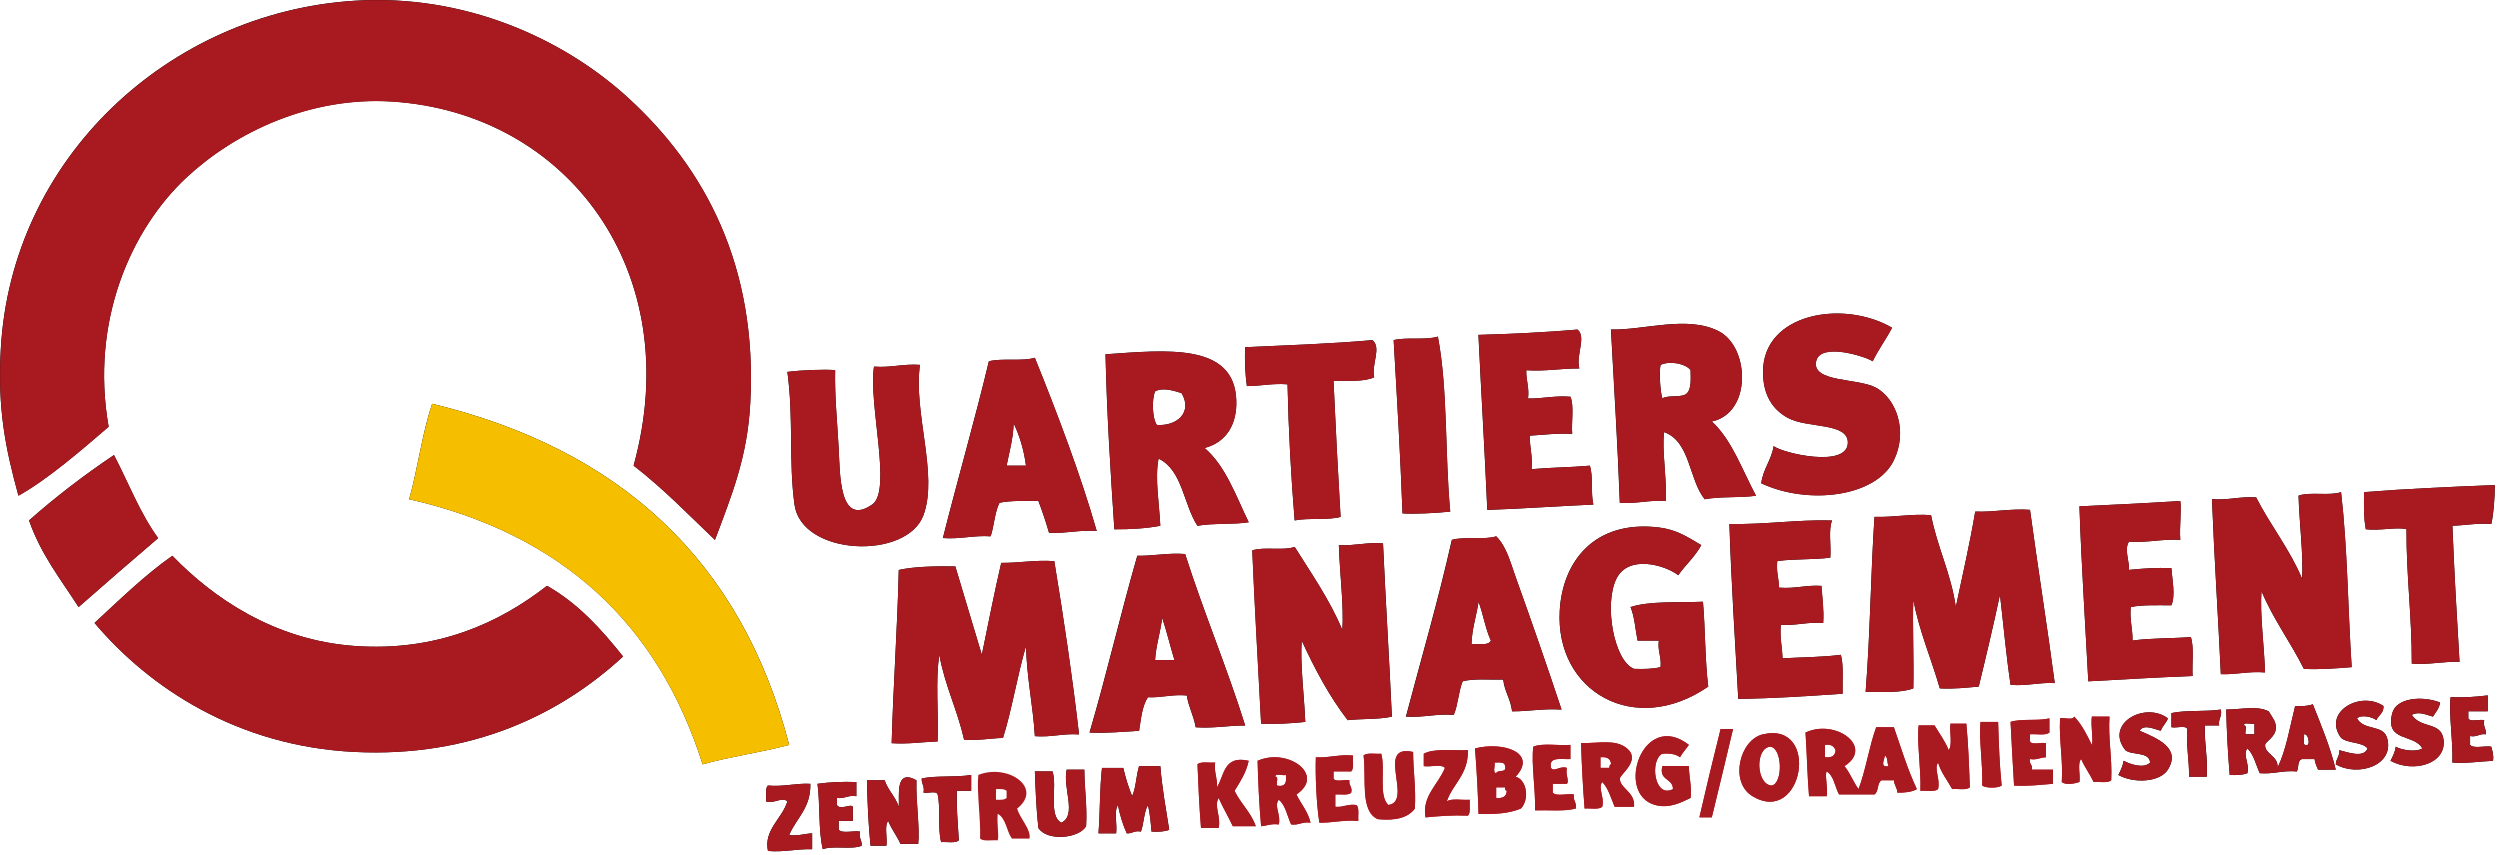 <?xml version="1.0" encoding="UTF-8" standalone="no"?><!DOCTYPE svg PUBLIC "-//W3C//DTD SVG 1.1//EN" "http://www.w3.org/Graphics/SVG/1.1/DTD/svg11.dtd"><svg width="100%" height="100%" viewBox="0 0 313 107" version="1.1" xmlns="http://www.w3.org/2000/svg" xmlns:xlink="http://www.w3.org/1999/xlink" xml:space="preserve" xmlns:serif="http://www.serif.com/" style="fill-rule:evenodd;clip-rule:evenodd;stroke-linejoin:round;stroke-miterlimit:1.414;"><path d="M89.506,67.592c-3.32,-3.17 -6.51,-6.47 -10.18,-9.3c6.68,-24.23 -8.27,-44.22 -30.32,-45.59c-10.13,-0.63 -19.53,3.79 -25.67,9.52c-6.94,6.47 -12.06,18.01 -9.74,31.2c-3.49,3 -7.6,6.56 -11.29,8.63c-1.63,-5.96 -2.63,-10.83 -2.21,-18.37c1.32,-23.88 21.05,-42.11 44.26,-43.59c13.78,-0.88 26.13,4.69 34.3,12.17c9.46,8.66 16.23,20.88 15.27,38.28c-0.36,6.69 -2.29,11.41 -4.42,17.05" style="fill-rule:nonzero;"/><path d="M236.886,41.032c-0.77,1.45 -1.71,2.71 -2.43,4.2c-0.74,-0.55 -6.57,-2.46 -7.08,0c-0.56,2.68 5.25,2.07 7.52,3.32c2.46,1.35 4.01,5.35 2.21,9.07c-2.23,4.62 -10.76,5.63 -16.6,2.88c0.24,-1.83 1.27,-2.87 1.55,-4.65c1.18,0.91 9.29,2.78 9.29,-0.44c0,-2.56 -5.09,-1.76 -7.52,-3.1c-1.88,-1.03 -3.1,-2.84 -3.1,-5.75c0.01,-7.38 10.08,-9.07 16.16,-5.53" style="fill-rule:nonzero;"/><path d="M207.906,45.682c-0.18,0.78 -0.08,3.17 0.22,4.2c0.77,-0.49 2.5,-0.01 3.1,-0.66c0.54,-0.57 0.46,-1.75 0.44,-2.88c-0.58,-0.79 -2.54,-1.22 -3.76,-0.66m6.41,7.08c2.56,2.38 3.8,6.08 5.53,9.3c-2,0.28 -4.5,0.07 -6.42,0.44c-2.01,-2.49 -1.77,-7.22 -5.09,-8.41c-0.28,2.35 0.35,5.69 0.22,8.63c-2.14,-0.15 -3.61,0.37 -5.76,0.22c-0.27,-7.33 -0.72,-14.47 -1.11,-21.69c4.11,0.11 9.56,-1.81 13.5,0.22c3.9,2.01 4.15,10.25 -0.87,11.29" style="fill-rule:nonzero;"/><path d="M197.506,41.262c1.13,0.97 -0.22,3.13 0.22,4.87c-2.31,-0.02 -4.19,0.38 -6.64,0.22c-0.04,1.29 0.39,2.12 0.22,3.54c1.88,0.03 3.3,-0.38 5.31,-0.22c0.48,1.14 0.1,3.14 0.22,4.65c-1.96,-0.11 -3.56,0.13 -5.31,0.22c-0.03,1.5 0.38,2.57 0.22,4.2c2.36,-0.22 4.95,-0.22 7.3,-0.44c0.44,1.33 0.09,3.45 0.44,4.87c-4.46,0.19 -8.78,0.52 -13.28,0.67c-0.32,-7.35 -0.76,-14.59 -1.11,-21.91c4.24,-0.13 8.4,-0.32 12.41,-0.67" style="fill-rule:nonzero;"/><path d="M180.016,42.142c1.26,6.55 0.87,14.77 1.55,21.91c-1.75,0.19 -4.65,0.33 -5.97,0.22c-0.27,-7.33 -0.69,-14.5 -1.11,-21.69c1.59,-0.4 4.02,0.04 5.53,-0.44" style="fill-rule:nonzero;"/><path d="M171.826,42.582c1.17,0.94 -0.15,3.04 0.22,4.65c-1.26,0.58 -3.26,0.43 -5.09,0.44c0.25,5.72 0.55,11.4 0.88,17.04c-1.62,0.45 -4.04,0.09 -5.75,0.44c-0.45,-5.52 -0.76,-11.19 -0.89,-17.04c-1.92,-0.15 -3.32,0.22 -5.09,0.22c-0.21,-1.49 -0.28,-3.12 -0.22,-4.87c5.37,-0.23 10.79,-0.42 15.94,-0.88" style="fill-rule:nonzero;"/><path d="M144.616,49.002c-0.44,1.03 -0.34,3.43 0.22,4.2c2.52,0.19 4.52,-1.59 3.1,-3.98c-0.84,-0.27 -2.36,-0.78 -3.32,-0.22m6.19,7.08c2.66,2.28 3.91,5.98 5.53,9.3c-1.98,0.31 -4.48,0.09 -6.42,0.44c-1.75,-2.68 -1.87,-6.98 -4.87,-8.41c-0.49,2.48 0.11,5.79 0.22,8.41c-1.73,0.33 -3.68,0.45 -5.75,0.44c-0.48,-7.19 -0.94,-14.4 -1.11,-21.91c7.65,-0.53 16.13,-1.46 16.37,5.76c0.12,2.95 -1.2,5.26 -3.97,5.97" style="fill-rule:nonzero;"/><path d="M126.026,58.302l2.43,0c-0.27,-2.02 -0.81,-3.76 -1.55,-5.31c-0.06,1.99 -0.55,3.58 -0.88,5.31m11.28,8.18c-2.24,-0.17 -3.8,0.33 -5.97,0.22c-0.4,-1.38 -0.84,-2.7 -1.33,-3.98c-1.7,-0.01 -3.46,-0.07 -4.87,0.22c-0.6,1.17 -0.67,2.87 -1.11,4.2c-2.21,-0.14 -3.75,0.38 -5.98,0.22c1.87,-7.43 3.96,-14.63 5.76,-22.13c1.65,-0.42 4.17,0.04 5.75,-0.44c2.79,6.89 5.77,14.74 7.75,21.69" style="fill-rule:nonzero;"/><path d="M115.176,45.682c-0.85,5.94 2.31,13.72 0.44,18.81c-2.07,5.65 -15.27,5.13 -16.15,-1.33c-0.74,-5.42 -0.09,-10.78 -0.89,-16.6c1.73,-0.22 4.63,-0.34 5.98,-0.22c-0.06,3.33 0.24,6.1 0.44,9.74c0.18,3.14 0.02,9.99 4.21,7.08c2.51,-1.74 -0.51,-12.61 0.22,-17.26c2.14,0.16 3.61,-0.37 5.75,-0.22" style="fill-rule:nonzero;"/><path d="M98.806,93.262c-3.49,0.93 -7.4,1.46 -10.84,2.43c-5.6,-17.71 -17.75,-28.87 -36.74,-33.19c1.09,-3.86 1.62,-8.26 2.88,-11.95c23.45,5.68 38.7,19.57 44.7,42.71" style="fill-rule:nonzero;"/><path d="M14.266,56.972c1.82,3.49 3.29,7.34 5.53,10.4c-3.35,2.85 -6.66,5.73 -9.96,8.63c-2.22,-3.46 -4.74,-6.62 -6.2,-10.85c3.33,-2.94 6.88,-5.66 10.63,-8.18" style="fill-rule:nonzero;"/><path d="M312.356,60.732c-0.02,1.75 -0.13,3.41 -0.44,4.87c-1.83,-0.13 -3.22,0.17 -4.87,0.22c0.22,5.75 0.55,11.4 0.89,17.04c-2.14,-0.07 -3.74,0.39 -5.98,0.22c0.02,-5.85 -0.69,-10.97 -0.66,-16.82c-1.19,-0.32 -3.3,0.21 -5.09,0c-0.27,-1.35 -0.24,-3.01 -0.22,-4.65c5.32,-0.42 10.83,-0.66 16.37,-0.88" style="fill-rule:nonzero;"/><path d="M293.096,61.612c0.81,6.94 0.85,14.64 1.33,21.91c-1.91,0.16 -3.82,0.31 -5.98,0.22c-1.67,-3.35 -3.83,-6.2 -5.31,-9.74c-0.22,2.88 0.35,6.88 0.44,10.18c-2.09,-0.17 -3.55,0.29 -5.53,0.22c-0.34,-7.33 -0.82,-14.52 -1.11,-21.91c2.08,0.16 3.47,-0.36 5.53,-0.22c1.79,3.52 4.18,6.44 5.75,10.18c0.19,-2.92 -0.35,-7.02 -0.44,-10.4c1.42,-0.5 3.9,0.06 5.32,-0.44" style="fill-rule:nonzero;"/><path d="M272.966,62.722c0.18,0.98 -0.12,3.23 0,4.87c-2.35,-0.14 -4.04,0.38 -6.42,0.22c-0.63,0.94 0.06,2.44 0,3.54c1.68,-0.17 3.39,-0.3 5.31,-0.22c0.08,1.37 0.54,3.38 0,4.65c-1.77,0 -3.62,-0.08 -5.09,0.22c-0.16,1.64 0.25,2.7 0.22,4.2c2.25,-0.33 4.91,-0.25 7.3,-0.44c0.43,1.26 0.13,3.26 0.22,4.87c-4.4,0.17 -8.72,0.43 -13.05,0.67c-0.38,-7.29 -0.86,-14.49 -1.11,-21.91c4.23,-0.2 8.47,-0.39 12.62,-0.67" style="fill-rule:nonzero;"/><path d="M254.156,63.832c0.99,7.27 2.13,14.4 3.1,21.69c-2.03,-0.11 -3.44,0.39 -5.53,0.22c-0.55,-3.66 -0.89,-7.52 -1.33,-11.29c-0.83,3.89 -1.73,7.71 -2.66,11.51c-1.57,0.13 -3.07,0.32 -4.87,0.22c-1.07,-3.72 -2.54,-7.05 -3.32,-11.06c-0.11,2.91 0.08,7.45 0,11.06c-1.54,0.6 -3.86,0.42 -5.97,0.44c0.57,-7.1 0.63,-14.71 1.11,-21.91c2.51,0.07 4.48,-0.39 7.08,-0.22c0.79,4.08 2.49,7.25 3.1,11.51c0.83,-3.96 1.74,-7.84 2.43,-11.95c2.44,0.08 4.32,-0.39 6.86,-0.22" style="fill-rule:nonzero;"/><path d="M229.366,65.162c-0.48,1.14 -0.1,3.15 -0.22,4.65c-2.07,0.29 -4.59,0.13 -6.64,0.44c-0.15,1.33 0.2,2.16 0.22,3.32c2.01,0.17 3.34,-0.35 5.31,-0.22c0.1,1.52 0.33,2.91 0.22,4.65c-2.01,-0.17 -3.34,0.35 -5.31,0.22c-0.13,1.61 0.17,2.78 0.22,4.2c2.44,-0.14 5.03,-0.14 7.3,-0.44c0.37,1.33 0.18,3.21 0.22,4.87c-4.27,0.3 -8.57,0.57 -13.06,0.66c-0.4,-7.27 -0.87,-14.47 -1.11,-21.91c4.53,0.09 8.32,-0.55 12.85,-0.44" style="fill-rule:nonzero;"/><path d="M212.996,68.252c-0.77,1.44 -1.97,2.46 -2.88,3.76c-1.71,-1.3 -6.24,-2.59 -7.74,0.44c-1.59,3.2 -0.3,10.34 2.21,11.29c1.21,0.03 2.38,0.02 3.32,-0.22c0.13,-1.31 -0.39,-1.97 -0.22,-3.32l-2.66,0c-0.29,-1.41 -0.37,-3.02 -0.89,-4.2c2.46,-0.79 5.96,-0.53 9.07,-0.67c0.3,3.46 0.25,7.28 0.66,10.62c-9.21,6.36 -19.18,0.64 -18.59,-9.52c0.35,-6.04 4.26,-11.36 12.39,-10.4c2.19,0.27 3.55,1.15 5.33,2.22" style="fill-rule:nonzero;"/><path d="M184.226,80.652c0.9,-0.06 2.13,0.22 2.44,-0.44c-0.68,-1.46 -0.96,-3.31 -1.55,-4.87c-0.27,1.79 -0.82,3.31 -0.89,5.31m3.1,-13.5c1.31,1.31 1.8,3.33 2.43,5.09c1.89,5.25 3.9,11.03 5.75,16.6c-2.3,-0.16 -4.05,0.23 -6.2,0.22c-0.17,-1.53 -0.94,-2.46 -1.11,-3.98c-1.72,0.05 -3.7,-0.15 -5.09,0.22c-0.51,1.26 -0.57,2.97 -1.11,4.2c-2.23,-0.16 -3.77,0.36 -5.98,0.22c1.94,-7.35 4.05,-14.54 5.75,-22.13c1.57,-0.44 4.04,0.04 5.56,-0.44" style="fill-rule:nonzero;"/><path d="M173.156,68.032c0.33,7.27 0.78,14.41 1.11,21.69c-1.62,0.37 -3.74,0.24 -5.53,0.44c-2.29,-2.95 -4.1,-6.37 -5.76,-9.96c-0.21,2.87 0.31,6.92 0.45,10.18c-1.73,0.19 -3.55,0.29 -5.53,0.22c-0.37,-7.23 -0.8,-14.39 -1.11,-21.69c1.43,-0.49 3.9,0.07 5.31,-0.44c2.1,3.36 4.35,6.56 5.97,10.4c0.2,-3 -0.34,-7.18 -0.44,-10.62c2.03,0.11 3.44,-0.39 5.53,-0.22" style="fill-rule:nonzero;"/><path d="M144.616,82.642l2.43,0c-0.54,-1.75 -0.97,-3.61 -1.55,-5.31c-0.2,1.86 -0.76,3.36 -0.88,5.31m3.76,-13.28c2.34,7.33 5.21,14.11 7.52,21.47c-2.15,-0.01 -3.9,0.38 -6.2,0.22c-0.24,-1.46 -0.89,-2.5 -1.11,-3.98c-1.87,-0.17 -3.1,0.3 -4.87,0.22c-0.72,1.05 -0.86,2.68 -1.11,4.2c-2.03,0.11 -3.95,0.33 -6.2,0.22c2.13,-7.24 3.88,-14.85 5.98,-22.13c2.1,0.03 3.76,-0.38 5.99,-0.22" style="fill-rule:nonzero;"/><path d="M68.486,73.342c3.9,2.22 6.8,5.44 9.52,8.85c-7.81,7.22 -18.93,12.68 -33.64,11.95c-14.64,-0.73 -25.64,-8 -32.53,-16.15c3.15,-2.9 6.19,-5.91 9.74,-8.41c5.09,5.27 12.77,10.56 22.79,11.29c10.31,0.75 18.16,-2.88 24.12,-7.53" style="fill-rule:nonzero;"/><path d="M131.996,70.252c1.17,7.09 2.24,14.28 3.1,21.69c-2.06,-0.14 -3.45,0.38 -5.53,0.22c-0.24,-3.89 -1.01,-7.25 -1.11,-11.29c-1.09,3.71 -1.74,7.86 -2.88,11.51c-1.65,0.05 -3.04,0.35 -4.87,0.22c-0.84,-3.74 -2.4,-6.75 -3.1,-10.62c-0.52,3.17 -0.08,7.3 -0.22,10.84c-1.92,0.07 -3.64,0.35 -5.75,0.22c0.2,-7.32 0.72,-14.33 0.89,-21.69c2.06,-0.44 4.54,-0.47 7.08,-0.44c1.11,3.68 2.2,7.39 3.32,11.07c0.8,-3.84 1.55,-7.74 2.43,-11.51c2.31,0.02 4.2,-0.38 6.64,-0.22" style="fill-rule:nonzero;"/><path d="M311.466,87.062l0,1.99l-2.43,0l0,0.89c0.23,0.5 1.39,0.08 1.99,0.22c-0.17,0.84 0.27,1.06 0.22,1.77c-0.86,-0.12 -1.08,0.39 -1.99,0.22l0,1.11c0.45,0.51 1.84,0.08 2.65,0.22c0.13,0.53 0.32,1.01 0.22,1.77c-1.7,0.07 -3.19,0.35 -5.09,0.22c0.1,-2.77 -0.47,-6 -0.22,-8.19c1.69,0.07 3.21,-0.03 4.65,-0.22" style="fill-rule:nonzero;"/><path d="M305.496,87.952c-0.1,0.78 -0.56,1.21 -0.89,1.77c-0.84,-0.22 -1.74,-0.71 -2.65,-0.22c1.15,1.78 3.69,0.8 3.98,3.1c0.39,3.01 -3.73,4.22 -6.64,2.65c0.28,-0.53 0.55,-1.07 0.66,-1.77c0.63,0.4 2.5,0.74 3.32,0.22c-0.97,-1.87 -4.74,-0.75 -3.76,-4.43c0.51,-1.89 3.7,-2.2 5.98,-1.32" style="fill-rule:nonzero;"/><path d="M292.436,95.692c0.03,-0.7 0.5,-0.97 0.44,-1.77c0.94,0.22 3.08,1.06 3.54,-0.22c-0.7,-0.85 -2.51,-0.6 -3.32,-1.33c-2.36,-3.22 2.42,-5.94 5.31,-3.98c0.06,0.94 -0.64,1.12 -0.88,1.77c-0.4,-0.35 -1.87,-0.77 -2.43,-0.22c0.87,1.57 3.27,0.76 3.76,2.43c1.01,3.46 -3.65,4.94 -6.42,3.32" style="fill-rule:nonzero;"/><path d="M288.896,93.262c0.31,-0.04 0.14,-1.45 -0.45,-1.33c0.14,0.46 -0.35,1.54 0.45,1.33m-7.75,-1.33l1.11,0l0,-1.33c-0.39,0.13 -1.3,-0.27 -1.33,0.22c0.48,-0.03 0.1,0.79 0.22,1.11m11.29,4.43l-2.21,0c-0.18,-0.41 -0.37,-0.81 -0.44,-1.33l-1.55,0c-0.62,0.12 -0.41,1.06 -0.66,1.55c-1.79,-0.16 -2.89,0.36 -4.65,0.22c-0.49,-1.06 -0.74,-2.35 -1.55,-3.1c-0.64,0.8 0.31,1.9 0,3.1c-0.58,0.23 -1.36,0.26 -2.21,0.22c-0.23,-2.64 -0.37,-5.38 -0.44,-8.19c1.97,0 3.76,-0.52 5.31,0.22c0.66,1.11 0.94,1.28 0.89,2.21c-0.06,1.01 -1.31,1.61 -1.33,1.99c-0.06,1.2 1.71,1.38 1.55,2.88c1.09,-2.23 1.55,-5.09 2.21,-7.74c0.85,0.04 1.63,0.01 2.21,-0.22c1.04,2.65 2.14,5.23 2.87,8.19" style="fill-rule:nonzero;"/><path d="M278.056,88.832c0.17,0.91 -0.34,1.13 -0.22,1.99l-1.77,0c-0.11,2.33 0.39,4.03 0.22,6.42l-2.21,0c0.03,-2.09 -0.38,-3.75 -0.22,-5.98c-0.23,-0.5 -1.39,-0.08 -1.99,-0.22l0,-1.77c1.81,-0.39 4.27,-0.14 6.19,-0.44" style="fill-rule:nonzero;"/><path d="M271.416,89.942c-0.21,0.61 -0.68,0.95 -0.89,1.55c-0.78,-0.18 -2.1,-0.89 -2.65,0c2.23,0.97 5.23,2.16 3.54,4.87c-0.98,1.57 -4.24,1.77 -6.2,0.66c0.28,-0.54 0.55,-1.07 0.66,-1.77c0.83,0.44 2.53,1.03 3.32,0.22c-0.13,-1.42 -2.24,-0.86 -3.1,-1.55c-2.64,-3.33 2.46,-6.14 5.32,-3.98" style="fill-rule:nonzero;"/><path d="M256.586,89.942l0,1.77c-0.48,0.41 -1.62,0.15 -2.43,0.22l0,0.89c0.23,0.5 1.39,0.09 1.99,0.22l0,1.77c-0.73,0.01 -1.1,0.38 -1.99,0.22c-0.16,0.68 0.38,0.65 0.22,1.33l2.66,0l0,1.77c-1.57,0.12 -3.07,0.32 -4.87,0.22c-0.17,-2.63 -0.3,-5.31 -0.44,-7.97c1.32,-0.44 3.44,-0.09 4.86,-0.44" style="fill:#a91920;fill-rule:nonzero;"/><path d="M247.956,90.382l2.21,0c0.08,2.72 0.18,5.43 0.44,7.97c-0.45,0.34 -1.98,0.34 -2.43,0c0.09,-2.69 -0.44,-5.88 -0.22,-7.97" style="fill:#a91920;fill-rule:nonzero;"/><path d="M244.196,90.602l1.99,0c0.24,2.56 0.35,5.26 0.44,7.97c-0.42,0.39 -1.46,0.16 -2.21,0.22c-0.6,-1.1 -1.38,-2.02 -1.77,-3.32c-0.55,0.78 0.31,2.05 0,3.32c-0.42,0.39 -1.46,0.16 -2.21,0.22c0.1,-2.77 -0.47,-6 -0.22,-8.19l1.99,0c0.6,1.02 1.31,1.93 1.77,3.1c0.51,-0.67 0.07,-2.28 0.22,-3.32" style="fill:#a91920;fill-rule:nonzero;"/><path d="M236.446,95.912c-0.2,-0.39 -0.08,-1.1 -0.44,-1.33c-0.07,0.45 -0.68,1.59 0.44,1.33m-7.96,-1.1c0.83,0.09 1.3,-0.18 1.33,-0.89c-0.19,-0.48 -0.55,-0.78 -1.33,-0.66l0,1.55Zm8.63,-3.76c0.91,2.63 1.73,5.35 2.88,7.75c-0.61,0.35 -1.46,0.45 -2.43,0.44c-0.04,-0.63 -0.41,-0.92 -0.44,-1.55l-1.55,0c-0.58,0.31 -0.34,1.44 -0.89,1.77l-4.43,0c-0.53,-0.95 -0.63,-2.32 -1.55,-2.88c-0.27,0.42 0.18,2.03 0,3.1l-2.21,0c-0.22,-2.58 -0.27,-5.34 -0.44,-7.96c3.76,-1.78 8.64,1.82 4.87,4.2c0.71,0.84 1.11,1.99 1.77,2.88c0.92,-2.41 1.32,-5.32 2.21,-7.75l2.21,0Z" style="fill:#a91920;fill-rule:nonzero;"/><path d="M216.976,91.272c-0.88,3.7 -1.75,7.39 -2.66,11.06l-1.55,0c0.85,-3.72 1.73,-7.41 2.65,-11.06l1.56,0Z" style="fill:#a91920;fill-rule:nonzero;"/><path d="M221.846,98.352c1.41,-0.36 1.3,-4.74 -0.22,-4.87c-1.95,0.21 -1.74,4.81 0.22,4.87m-1.11,-6.42c7.24,-1.65 5,11.55 -1.33,7.75c-2.91,-1.76 -1.61,-7.08 1.33,-7.75" style="fill:#a91920;fill-rule:nonzero;"/><path d="M211.446,93.262c-0.36,0.53 -0.79,0.97 -1.11,1.55c-0.5,-0.38 -1.24,-0.53 -2.21,-0.44c-1.61,0.79 -1.02,5.65 1.33,4.43c0,-1.41 -1.79,-1.01 -1.33,-2.88l3.32,0c0.02,1.38 0.37,2.44 0.22,3.98c-1.23,0.61 -2.71,1.35 -4.43,0.89c-5.11,-1.38 -1.55,-12 4.21,-7.53" style="fill:#a91920;fill-rule:nonzero;"/><path d="M200.376,96.142l1.11,0c0.05,-0.17 0,-0.44 0.22,-0.44c-0.03,-0.71 -0.5,-0.97 -1.33,-0.89l0,1.33Zm3.32,-2.44c1.78,1.48 -0.86,3.25 -0.89,3.76c-0.06,1.24 1.94,1.65 1.77,3.54l-2.43,0c-0.46,-1.09 -0.78,-2.32 -1.55,-3.1c-0.58,0.74 0.31,1.89 0,3.1c-0.42,0.39 -1.46,0.16 -2.21,0.22c-0.21,-2.67 -0.36,-5.4 -0.44,-8.19c2.39,0.03 4.31,-0.51 5.75,0.67" style="fill:#a91920;fill-rule:nonzero;"/><path d="M196.616,93.262l0,1.77c-1.1,0.08 -2.75,-0.39 -2.43,1.11c0.38,0.58 1.15,-0.31 1.99,0c-0.19,0.88 0.33,1.63 0,1.99l-1.77,0l0,1.11c0.45,0.51 1.84,0.08 2.66,0.22c-0.16,0.82 0.38,0.95 0.22,1.77c-1.4,0.38 -3.37,0.17 -5.09,0.22c0.07,-2.66 -0.5,-5.84 -0.22,-7.96c1.13,-0.49 3.14,-0.11 4.64,-0.23" style="fill:#a91920;fill-rule:nonzero;"/><path d="M187.326,99.902c0.83,0.09 1.3,-0.18 1.33,-0.89c-0.17,-0.05 -0.26,-0.19 -0.22,-0.44l-1.11,0l0,1.33Zm0,-3.1c0.17,-0.49 1.37,0.04 1.11,-0.89c-0.02,-0.56 -0.74,-0.44 -1.33,-0.44c0.12,0.39 -0.27,1.3 0.22,1.33m2.43,0.44c1.45,0.42 1.73,2.87 0.67,3.98c-1.39,0.6 -3.24,0.75 -5.31,0.67c-0.08,-2.79 -0.23,-5.52 -0.44,-8.19c3.53,-0.9 7.87,0.54 5.08,3.54" style="fill:#a91920;fill-rule:nonzero;"/><path d="M184.006,100.122c-0.05,0.69 0.15,1.62 -0.22,1.99c-1.92,-0.08 -3.63,0.06 -5.31,0.22c-0.49,-2.65 1.63,-4.15 2.43,-6.2c-0.45,-0.51 -1.84,-0.08 -2.65,-0.22l0,-1.55c1.29,-0.7 3.61,-0.37 5.53,-0.44c0.05,3.08 -1.88,4.17 -2.65,6.42c0.59,-0.43 1.92,-0.13 2.87,-0.22" style="fill:#a91920;fill-rule:nonzero;"/><path d="M176.916,94.152c0.01,2.42 0.37,4.5 0.22,7.08c-0.84,1.16 -2.44,1.55 -4.65,1.33c-2.24,-1.01 -1.41,-5.09 -1.77,-7.97c0.42,-0.39 1.46,-0.16 2.21,-0.22c0.54,1.9 -0.38,5.25 0.89,6.42c3.19,-0.44 -1.71,-7.72 3.1,-6.64" style="fill:#a91920;fill-rule:nonzero;"/><path d="M169.396,94.592c-0.05,0.69 0.15,1.62 -0.22,1.99l-2.21,0l0,0.89c0.23,0.5 1.39,0.09 1.99,0.22c-0.11,0.7 0.4,0.78 0.22,1.55c-0.37,0.37 -1.3,0.18 -1.99,0.22l0,1.55c1.05,0.09 1.52,-0.39 2.65,-0.22c0.37,0.37 0.17,1.3 0.22,1.99c-1.86,-0.16 -3.15,0.24 -4.87,0.22c-0.38,-2.36 -0.52,-6.1 -0.44,-8.19c1.72,0.1 2.86,-0.39 4.65,-0.22" style="fill:#a91920;fill-rule:nonzero;"/><path d="M159.886,98.352c1.03,0.22 1.24,-0.39 1.11,-1.33c-0.39,0.13 -1.3,-0.27 -1.33,0.22c0.47,-0.03 0.09,0.79 0.22,1.11m2.43,1.11c0.57,1.2 1.43,2.11 1.77,3.54c-1.06,-0.17 -1.43,0.35 -2.43,0.22c-0.49,-1.06 -0.69,-2.41 -1.55,-3.1c-0.64,0.8 0.31,1.9 0,3.1c-0.94,-0.13 -1.46,0.16 -2.21,0.22c-0.24,-2.64 -0.37,-5.38 -0.44,-8.19c3.78,-1.68 8.54,1.78 4.86,4.21" style="fill:#a91920;fill-rule:nonzero;"/><path d="M156.336,95.252c-0.33,1.52 -1.08,2.61 -1.77,3.76c0.76,1.6 2.05,2.67 2.66,4.43l-2.88,0c-0.56,-1.21 -1.23,-2.31 -1.77,-3.54c-0.62,1 0.32,2.33 0,3.76l-2.21,0c-0.22,-2.59 -0.33,-5.27 -0.44,-7.97c0.42,-0.39 1.46,-0.16 2.21,-0.22c-0.17,1.28 0.32,1.89 0.22,3.1c0.96,-1.48 0.82,-4.05 3.98,-3.32" style="fill:#a91920;fill-rule:nonzero;"/><path d="M142.616,95.922l2.66,0c0.22,2.8 0.7,5.35 1.11,7.97c-0.58,0.23 -1.36,0.27 -2.21,0.22c-0.1,-1.15 -0.2,-2.3 -0.45,-3.32c-0.52,0.88 -0.5,2.3 -0.88,3.32c-0.84,-0.17 -1.06,0.27 -1.77,0.22c-0.49,-1.06 -0.84,-2.25 -1.11,-3.54c-0.51,0.74 -0.08,2.43 -0.22,3.54l-2.21,0c0.21,-2.67 0.15,-5.61 0.44,-8.19l2.66,0c0.29,1.26 0.66,2.44 1.11,3.54c0.49,-1.05 0.5,-2.59 0.87,-3.76" style="fill-rule:nonzero;"/><path d="M133.546,96.362l2.21,0c0.01,2.42 0.37,4.5 0.22,7.08c-0.92,1.56 -4.9,1.91 -5.97,0.22c-0.26,-2.25 -0.35,-4.67 -0.44,-7.08l2.21,0c0.62,1.89 -0.56,5.58 1.11,6.42c1.98,-0.94 0.14,-4.37 0.66,-6.64" style="fill-rule:nonzero;"/><path d="M124.696,100.122c0.55,0.03 1.07,0.03 1.33,-0.22l0,-0.88c-0.26,-0.26 -0.78,-0.25 -1.33,-0.22l0,1.32Zm2.65,1.11c0.37,1.29 1.77,2.61 1.55,3.76l-2.21,0c-0.68,-0.94 -0.72,-2.53 -1.77,-3.1c-0.13,1.17 0.19,2.79 0,3.32c-0.75,-0.06 -1.79,0.17 -2.21,-0.22c0.09,-2.69 -0.44,-5.88 -0.22,-7.97c3.67,-1.47 8.18,1.6 4.86,4.21" style="fill:#a91920;fill-rule:nonzero;"/><path d="M121.596,97.022l0,1.99l-1.77,0c-0.14,1.4 0.11,4.31 0.22,6.2c-0.42,0.39 -1.46,0.16 -2.21,0.22c-0.46,-1.68 -0.04,-4.24 -0.44,-5.98c-0.17,-0.5 -1.24,-0.09 -1.77,-0.22c0.17,-0.83 -0.27,-1.06 -0.22,-1.77c1.82,-0.39 4.31,-0.11 6.19,-0.44" style="fill-rule:nonzero;"/><path d="M114.736,97.692c-0.09,2.69 0.44,5.88 0.22,7.97l-2.21,0c-0.46,-1.02 -1.12,-1.83 -1.55,-2.88c-0.51,0.6 -0.08,2.13 -0.22,3.1l-1.99,0c-0.26,-2.61 -0.39,-5.37 -0.44,-8.19l2.21,0c0.43,1.27 1.35,2.05 1.77,3.32c0.11,-1.29 -0.53,-4.84 2.21,-3.32" style="fill-rule:nonzero;"/><path d="M107.216,97.912l0,1.77c-1.06,-0.17 -1.42,0.34 -2.43,0.22l0,0.89c0.41,0.69 1.76,-0.22 1.99,0.22l0,1.77l-1.77,0l0,1.11c0.45,0.51 1.84,0.08 2.66,0.22c-0.17,0.83 0.27,1.06 0.22,1.77c-1.23,0.54 -3.6,-0.06 -4.87,0.44c-0.57,-2.38 -0.32,-5.58 -0.66,-8.19c1.48,-0.21 3.11,-0.28 4.86,-0.22" style="fill-rule:nonzero;"/><path d="M101.456,98.132c0.06,3.08 -1.77,4.28 -2.66,6.42c1.17,0.13 1.9,-0.17 2.88,-0.22l0,1.99c-1.98,-0.06 -3.45,0.39 -5.53,0.22c-0.55,-2.65 1.78,-4.04 2.43,-6.2c-0.65,-0.64 -1.6,0.31 -2.66,0c0.05,-0.69 -0.15,-1.62 0.22,-1.99c2.03,0.17 3.39,-0.3 5.32,-0.22" style="fill-rule:nonzero;"/><path d="M93.936,50.552c0.96,-17.4 -5.81,-29.62 -15.27,-38.28c-8.17,-7.48 -20.52,-13.05 -34.3,-12.17c-23.21,1.49 -42.94,19.71 -44.26,43.6c-0.42,7.53 0.58,12.4 2.21,18.37c3.69,-2.07 7.79,-5.63 11.29,-8.63c-2.33,-13.19 2.8,-24.73 9.74,-31.2c6.14,-5.72 15.53,-10.14 25.67,-9.52c22.05,1.37 37,21.35 30.32,45.59c3.67,2.82 6.86,6.12 10.18,9.29c2.12,-5.65 4.05,-10.37 4.42,-17.05" style="fill:#a91920;fill-rule:nonzero;"/><path d="M220.736,46.572c0,2.92 1.22,4.72 3.1,5.75c2.44,1.34 7.53,0.54 7.52,3.1c0,3.22 -8.12,1.35 -9.29,0.44c-0.28,1.78 -1.31,2.82 -1.55,4.65c5.84,2.75 14.37,1.74 16.6,-2.88c1.8,-3.73 0.25,-7.72 -2.21,-9.07c-2.28,-1.25 -8.08,-0.64 -7.52,-3.32c0.51,-2.46 6.34,-0.55 7.08,0c0.72,-1.49 1.67,-2.76 2.43,-4.2c-6.09,-3.55 -16.16,-1.86 -16.16,5.53" style="fill:#a91920;fill-rule:nonzero;"/><path d="M211.216,49.222c-0.6,0.66 -2.33,0.18 -3.1,0.66c-0.3,-1.03 -0.4,-3.43 -0.22,-4.2c1.23,-0.56 3.18,-0.14 3.76,0.66c0.03,1.13 0.1,2.32 -0.44,2.88m3.99,-7.74c-3.94,-2.03 -9.39,-0.11 -13.5,-0.22c0.38,7.21 0.84,14.36 1.11,21.69c2.14,0.15 3.61,-0.38 5.75,-0.22c0.13,-2.94 -0.5,-6.28 -0.22,-8.63c3.32,1.18 3.08,5.92 5.09,8.41c1.92,-0.37 4.42,-0.16 6.42,-0.44c-1.73,-3.21 -2.97,-6.92 -5.53,-9.3c5.01,-1.05 4.76,-9.29 0.88,-11.29" style="fill:#a91920;fill-rule:nonzero;"/><path d="M185.106,41.922c0.35,7.32 0.79,14.56 1.11,21.91c4.5,-0.15 8.82,-0.48 13.28,-0.66c-0.35,-1.42 0,-3.54 -0.44,-4.87c-2.36,0.22 -4.95,0.22 -7.3,0.44c0.16,-1.64 -0.25,-2.7 -0.22,-4.2c1.75,-0.1 3.35,-0.34 5.31,-0.22c-0.12,-1.5 0.26,-3.51 -0.22,-4.65c-2.01,-0.16 -3.44,0.26 -5.31,0.22c0.17,-1.42 -0.26,-2.25 -0.22,-3.54c2.45,0.16 4.33,-0.24 6.64,-0.22c-0.44,-1.74 0.9,-3.9 -0.22,-4.87c-4.02,0.35 -8.18,0.54 -12.41,0.66" style="fill:#a91920;fill-rule:nonzero;"/><path d="M174.486,42.582c0.41,7.18 0.84,14.36 1.11,21.69c1.33,0.11 4.22,-0.03 5.98,-0.22c-0.68,-7.14 -0.28,-15.35 -1.55,-21.91c-1.52,0.48 -3.95,0.04 -5.54,0.44" style="fill:#a91920;fill-rule:nonzero;"/><path d="M155.896,43.472c-0.06,1.75 0.01,3.38 0.22,4.87c1.76,0 3.17,-0.37 5.09,-0.22c0.12,5.85 0.43,11.52 0.89,17.04c1.71,-0.35 4.13,0 5.75,-0.44c-0.33,-5.64 -0.63,-11.31 -0.89,-17.04c1.83,-0.01 3.83,0.14 5.09,-0.44c-0.37,-1.6 0.95,-3.7 -0.22,-4.65c-5.15,0.45 -10.57,0.63 -15.93,0.88" style="fill:#a91920;fill-rule:nonzero;"/><path d="M144.836,53.202c-0.56,-0.78 -0.66,-3.17 -0.22,-4.2c0.96,-0.56 2.48,-0.05 3.32,0.22c1.41,2.39 -0.58,4.17 -3.1,3.98m9.96,-3.09c-0.25,-7.21 -8.73,-6.28 -16.38,-5.75c0.17,7.5 0.63,14.72 1.11,21.91c2.07,0.01 4.02,-0.11 5.75,-0.44c-0.11,-2.62 -0.71,-5.92 -0.22,-8.41c3,1.43 3.12,5.74 4.87,8.41c1.93,-0.35 4.44,-0.13 6.42,-0.44c-1.63,-3.32 -2.87,-7.01 -5.53,-9.3c2.76,-0.72 4.08,-3.03 3.98,-5.98" style="fill:#a91920;fill-rule:nonzero;"/><path d="M128.456,58.302l-2.43,0c0.34,-1.73 0.82,-3.31 0.89,-5.31c0.73,1.54 1.27,3.29 1.54,5.31m8.85,8.18c-1.98,-6.95 -4.96,-14.81 -7.74,-21.69c-1.58,0.49 -4.11,0.02 -5.75,0.44c-1.79,7.5 -3.89,14.7 -5.76,22.13c2.23,0.16 3.77,-0.36 5.98,-0.22c0.44,-1.33 0.5,-3.04 1.11,-4.2c1.41,-0.29 3.17,-0.23 4.87,-0.22c0.49,1.28 0.93,2.61 1.33,3.98c2.16,0.12 3.73,-0.39 5.96,-0.22" style="fill:#a91920;fill-rule:nonzero;"/><path d="M109.426,45.902c-0.73,4.65 2.29,15.52 -0.22,17.26c-4.19,2.91 -4.03,-3.94 -4.2,-7.08c-0.21,-3.63 -0.5,-6.41 -0.44,-9.74c-1.34,-0.12 -4.25,0 -5.98,0.22c0.79,5.81 0.15,11.17 0.89,16.6c0.88,6.46 14.08,6.98 16.15,1.33c1.87,-5.09 -1.29,-12.87 -0.44,-18.81c-2.15,-0.15 -3.62,0.38 -5.76,0.22" style="fill:#a91920;fill-rule:nonzero;"/><path d="M54.106,50.552c-1.25,3.69 -1.79,8.09 -2.88,11.95c18.98,4.33 31.13,15.49 36.74,33.2c3.45,-0.98 7.35,-1.5 10.84,-2.43c-6,-23.15 -21.25,-37.04 -44.7,-42.72" style="fill:#f5bf00;fill-rule:nonzero;"/><path d="M3.646,65.162c1.46,4.22 3.98,7.39 6.2,10.84c3.3,-2.9 6.61,-5.78 9.96,-8.63c-2.25,-3.07 -3.71,-6.91 -5.53,-10.4c-3.76,2.52 -7.31,5.24 -10.63,8.19" style="fill:#a91920;fill-rule:nonzero;"/><path d="M295.976,61.612c-0.02,1.64 -0.05,3.3 0.22,4.65c1.79,0.21 3.9,-0.32 5.09,0c-0.02,5.85 0.69,10.97 0.67,16.82c2.24,0.17 3.84,-0.3 5.97,-0.22c-0.34,-5.64 -0.66,-11.29 -0.89,-17.04c1.65,-0.05 3.04,-0.36 4.87,-0.22c0.31,-1.46 0.42,-3.12 0.44,-4.87c-5.53,0.22 -11.04,0.46 -16.37,0.88" style="fill:#a91920;fill-rule:nonzero;"/><path d="M287.786,62.062c0.09,3.38 0.63,7.48 0.44,10.4c-1.57,-3.74 -3.96,-6.66 -5.75,-10.18c-2.06,-0.14 -3.45,0.38 -5.53,0.22c0.28,7.39 0.77,14.58 1.11,21.91c1.98,0.07 3.44,-0.39 5.53,-0.22c-0.1,-3.3 -0.66,-7.3 -0.44,-10.18c1.48,3.54 3.64,6.39 5.31,9.74c2.15,0.08 4.06,-0.07 5.98,-0.22c-0.47,-7.27 -0.52,-14.97 -1.33,-21.91c-1.43,0.49 -3.91,-0.07 -5.32,0.44" style="fill:#a91920;fill-rule:nonzero;"/><path d="M260.346,63.392c0.25,7.42 0.73,14.62 1.11,21.91c4.34,-0.24 8.66,-0.49 13.06,-0.67c-0.09,-1.61 0.21,-3.6 -0.22,-4.87c-2.39,0.19 -5.05,0.11 -7.3,0.44c0.03,-1.5 -0.38,-2.57 -0.22,-4.2c1.47,-0.3 3.32,-0.22 5.09,-0.22c0.54,-1.27 0.08,-3.28 0,-4.65c-1.92,-0.08 -3.63,0.05 -5.31,0.22c0.06,-1.1 -0.63,-2.61 0,-3.54c2.37,0.16 4.06,-0.36 6.42,-0.22c-0.12,-1.64 0.18,-3.89 0,-4.87c-4.16,0.28 -8.4,0.47 -12.63,0.67" style="fill:#a91920;fill-rule:nonzero;"/><path d="M247.296,64.052c-0.69,4.11 -1.6,7.99 -2.43,11.95c-0.61,-4.26 -2.31,-7.43 -3.1,-11.51c-2.6,-0.17 -4.58,0.29 -7.08,0.22c-0.47,7.2 -0.53,14.81 -1.11,21.91c2.12,-0.02 4.44,0.16 5.97,-0.44c0.08,-3.62 -0.11,-8.15 0,-11.07c0.78,4.02 2.25,7.34 3.32,11.07c1.79,0.1 3.3,-0.1 4.87,-0.22c0.92,-3.8 1.82,-7.62 2.66,-11.51c0.44,3.77 0.78,7.63 1.33,11.29c2.09,0.17 3.51,-0.33 5.53,-0.22c-0.97,-7.29 -2.11,-14.41 -3.1,-21.69c-2.54,-0.17 -4.42,0.31 -6.86,0.22" style="fill:#a91920;fill-rule:nonzero;"/><path d="M216.536,65.602c0.23,7.44 0.71,14.64 1.11,21.91c4.48,-0.09 8.79,-0.36 13.06,-0.66c-0.04,-1.66 0.14,-3.54 -0.22,-4.87c-2.28,0.31 -4.86,0.3 -7.3,0.44c-0.05,-1.42 -0.36,-2.6 -0.22,-4.2c1.97,0.12 3.3,-0.39 5.31,-0.22c0.11,-1.73 -0.12,-3.13 -0.22,-4.65c-1.97,-0.12 -3.3,0.39 -5.31,0.22c-0.02,-1.16 -0.37,-1.99 -0.22,-3.32c2.05,-0.32 4.57,-0.15 6.64,-0.44c0.12,-1.5 -0.26,-3.51 0.22,-4.65c-4.55,-0.11 -8.34,0.53 -12.85,0.44" style="fill:#a91920;fill-rule:nonzero;"/><path d="M207.676,66.042c-8.13,-0.96 -12.04,4.36 -12.39,10.4c-0.59,10.15 9.38,15.88 18.59,9.52c-0.42,-3.35 -0.36,-7.16 -0.66,-10.62c-3.12,0.13 -6.61,-0.12 -9.07,0.66c0.51,1.18 0.59,2.8 0.88,4.2l2.66,0c-0.17,1.35 0.35,2.01 0.22,3.32c-0.94,0.25 -2.11,0.26 -3.32,0.22c-2.52,-0.95 -3.8,-8.09 -2.21,-11.29c1.51,-3.03 6.03,-1.74 7.74,-0.44c0.91,-1.31 2.1,-2.32 2.88,-3.76c-1.78,-1.07 -3.14,-1.95 -5.32,-2.21" style="fill:#a91920;fill-rule:nonzero;"/><path d="M186.656,80.202c-0.3,0.66 -1.53,0.39 -2.43,0.44c0.07,-2 0.62,-3.51 0.89,-5.31c0.58,1.56 0.86,3.42 1.54,4.87m8.85,8.63c-1.85,-5.57 -3.86,-11.35 -5.75,-16.6c-0.64,-1.76 -1.12,-3.78 -2.43,-5.09c-1.51,0.48 -3.98,0 -5.53,0.44c-1.7,7.59 -3.81,14.78 -5.75,22.13c2.21,0.14 3.75,-0.38 5.98,-0.22c0.53,-1.24 0.6,-2.94 1.11,-4.2c1.4,-0.38 3.37,-0.17 5.09,-0.22c0.17,1.53 0.94,2.46 1.11,3.98c2.12,0.01 3.88,-0.37 6.17,-0.22" style="fill:#a91920;fill-rule:nonzero;"/><path d="M167.626,68.252c0.1,3.44 0.64,7.62 0.44,10.62c-1.62,-3.83 -3.87,-7.05 -5.98,-10.4c-1.41,0.51 -3.88,-0.05 -5.31,0.44c0.3,7.3 0.73,14.46 1.11,21.69c1.98,0.07 3.8,-0.03 5.53,-0.22c-0.13,-3.26 -0.66,-7.31 -0.44,-10.18c1.65,3.59 3.47,7.01 5.75,9.96c1.79,-0.2 3.91,-0.08 5.53,-0.44c-0.33,-7.27 -0.78,-14.42 -1.11,-21.69c-2.08,-0.17 -3.49,0.33 -5.52,0.22" style="fill:#a91920;fill-rule:nonzero;"/><path d="M147.046,82.642l-2.43,0c0.12,-1.94 0.68,-3.45 0.89,-5.31c0.57,1.7 1,3.56 1.54,5.31m8.85,8.19c-2.31,-7.35 -5.19,-14.14 -7.52,-21.47c-2.23,-0.16 -3.88,0.25 -5.97,0.22c-2.09,7.28 -3.84,14.89 -5.98,22.13c2.25,0.11 4.16,-0.11 6.2,-0.22c0.24,-1.53 0.38,-3.16 1.11,-4.2c1.77,0.08 3,-0.39 4.87,-0.22c0.21,1.48 0.87,2.52 1.11,3.98c2.28,0.15 4.03,-0.23 6.18,-0.22" style="fill:#a91920;fill-rule:nonzero;"/><path d="M44.366,80.872c-10.03,-0.73 -17.7,-6.02 -22.79,-11.29c-3.54,2.5 -6.59,5.51 -9.74,8.41c6.89,8.16 17.89,15.42 32.53,16.15c14.7,0.73 25.83,-4.73 33.64,-11.95c-2.71,-3.41 -5.61,-6.63 -9.52,-8.85c-5.96,4.65 -13.81,8.28 -24.12,7.53" style="fill:#a91920;fill-rule:nonzero;"/><path d="M125.356,70.472c-0.88,3.76 -1.63,7.66 -2.43,11.51c-1.12,-3.68 -2.2,-7.39 -3.32,-11.06c-2.54,-0.03 -5.02,0 -7.08,0.44c-0.17,7.36 -0.68,14.37 -0.89,21.69c2.12,0.13 3.83,-0.15 5.75,-0.22c0.15,-3.54 -0.29,-7.67 0.22,-10.84c0.7,3.88 2.26,6.89 3.1,10.62c1.83,0.13 3.22,-0.17 4.87,-0.22c1.14,-3.65 1.79,-7.8 2.88,-11.51c0.1,4.03 0.87,7.39 1.11,11.29c2.08,0.16 3.47,-0.36 5.53,-0.22c-0.85,-7.41 -1.93,-14.59 -3.1,-21.69c-2.44,-0.18 -4.33,0.23 -6.64,0.21" style="fill:#a91920;fill-rule:nonzero;"/><path d="M306.816,87.282c-0.24,2.18 0.32,5.42 0.22,8.19c1.9,0.13 3.39,-0.15 5.09,-0.22c0.1,-0.76 -0.09,-1.24 -0.22,-1.77c-0.82,-0.14 -2.2,0.29 -2.66,-0.22l0,-1.11c0.91,0.17 1.14,-0.34 1.99,-0.22c0.05,-0.71 -0.39,-0.94 -0.22,-1.77c-0.6,-0.14 -1.76,0.28 -1.99,-0.22l0,-0.89l2.43,0l0,-1.99c-1.42,0.19 -2.95,0.29 -4.64,0.22" style="fill:#a91920;fill-rule:nonzero;"/><path d="M299.516,89.282c-0.97,3.68 2.79,2.56 3.76,4.43c-0.83,0.52 -2.69,0.19 -3.32,-0.22c-0.11,0.7 -0.39,1.23 -0.67,1.77c2.91,1.57 7.03,0.36 6.64,-2.66c-0.3,-2.3 -2.83,-1.32 -3.98,-3.1c0.91,-0.49 1.82,0 2.66,0.22c0.33,-0.56 0.78,-0.99 0.89,-1.77c-2.28,-0.88 -5.48,-0.57 -5.98,1.33" style="fill:#a91920;fill-rule:nonzero;"/><path d="M288.896,93.262c-0.8,0.21 -0.31,-0.87 -0.45,-1.33c0.59,-0.12 0.76,1.29 0.45,1.33m-6.64,-1.33l-1.11,0c-0.12,-0.32 0.26,-1.14 -0.22,-1.11c0.03,-0.49 0.94,-0.09 1.33,-0.22l0,1.33Zm10.18,4.43c-0.73,-2.96 -1.83,-5.54 -2.88,-8.19c-0.58,0.23 -1.36,0.27 -2.21,0.22c-0.67,2.65 -1.12,5.52 -2.21,7.74c0.16,-1.49 -1.61,-1.68 -1.55,-2.88c0.02,-0.38 1.27,-0.98 1.33,-1.99c0.05,-0.93 -0.22,-1.11 -0.89,-2.21c-1.55,-0.74 -3.34,-0.22 -5.31,-0.22c0.07,2.8 0.21,5.55 0.44,8.19c0.85,0.04 1.63,0.01 2.21,-0.22c0.31,-1.2 -0.64,-2.3 0,-3.1c0.8,0.75 1.06,2.04 1.55,3.1c1.76,0.14 2.86,-0.39 4.65,-0.22c0.25,-0.48 0.04,-1.43 0.66,-1.55l1.55,0c0.07,0.52 0.27,0.91 0.44,1.33l2.22,0Z" style="fill:#a91920;fill-rule:nonzero;"/><path d="M298.856,92.372c-0.49,-1.68 -2.89,-0.86 -3.76,-2.43c0.57,-0.55 2.04,-0.13 2.43,0.22c0.24,-0.65 0.94,-0.83 0.89,-1.77c-2.89,-1.96 -7.67,0.76 -5.31,3.98c0.82,0.73 2.62,0.48 3.32,1.33c-0.46,1.28 -2.6,0.45 -3.54,0.22c0.06,0.8 -0.41,1.07 -0.44,1.77c2.76,1.62 7.42,0.14 6.41,-3.32" style="fill:#a91920;fill-rule:nonzero;"/><path d="M271.856,89.282l0,1.77c0.6,0.14 1.76,-0.28 1.99,0.22c-0.16,2.23 0.25,3.88 0.22,5.98l2.21,0c0.17,-2.38 -0.34,-4.09 -0.22,-6.42l1.77,0c-0.12,-0.86 0.39,-1.08 0.22,-1.99c-1.91,0.29 -4.37,0.04 -6.19,0.44" style="fill:#a91920;fill-rule:nonzero;"/><path d="M266.106,93.922c0.86,0.69 2.97,0.13 3.1,1.55c-0.79,0.81 -2.49,0.22 -3.32,-0.22c-0.12,0.69 -0.39,1.23 -0.67,1.77c1.95,1.1 5.22,0.9 6.2,-0.67c1.68,-2.71 -1.31,-3.9 -3.54,-4.87c0.56,-0.89 1.87,-0.18 2.66,0c0.2,-0.61 0.68,-0.94 0.89,-1.55c-2.88,-2.14 -7.97,0.66 -5.32,3.99" style="fill:#a91920;fill-rule:nonzero;"/><path d="M259.686,89.722c-0.17,0.5 -1.24,0.09 -1.77,0.22c-0.13,2.86 0.39,5.07 0.22,7.97c0.5,0.43 1.66,0.19 2.21,0c0.14,-0.89 -0.29,-2.35 0.22,-2.88c0.43,1.04 1.09,1.86 1.55,2.88c0.75,-0.06 1.79,0.17 2.21,-0.22c0.13,-2.86 -0.39,-5.07 -0.22,-7.97l-2.21,0c-0.15,1.19 0.22,3.02 0,3.54c-0.63,-1.29 -1.26,-2.58 -2.21,-3.54" style="fill:#a91920;fill-rule:nonzero;"/><path d="M251.716,90.382c0.15,2.66 0.27,5.33 0.44,7.97c1.79,0.1 3.3,-0.1 4.87,-0.22l0,-1.77l-2.65,0c0.16,-0.68 -0.38,-0.65 -0.22,-1.33c0.89,0.15 1.26,-0.21 1.99,-0.22l0,-1.77c-0.6,-0.14 -1.75,0.28 -1.99,-0.22l0,-0.89c0.81,-0.07 1.96,0.19 2.43,-0.22l0,-1.77c-1.42,0.35 -3.54,0 -4.87,0.44" style="fill:#a91920;fill-rule:nonzero;"/><path d="M248.176,98.352c0.45,0.34 1.98,0.34 2.43,0c-0.27,-2.54 -0.36,-5.24 -0.44,-7.97l-2.21,0c-0.22,2.09 0.31,5.28 0.22,7.97" style="fill:#a91920;fill-rule:nonzero;"/><path d="M243.976,93.922c-0.46,-1.17 -1.17,-2.07 -1.77,-3.1l-1.99,0c-0.24,2.18 0.32,5.42 0.22,8.19c0.75,-0.06 1.79,0.17 2.21,-0.22c0.31,-1.27 -0.55,-2.54 0,-3.32c0.39,1.3 1.17,2.23 1.77,3.32c0.75,-0.06 1.79,0.17 2.21,-0.22c-0.1,-2.71 -0.2,-5.4 -0.44,-7.97l-1.99,0c-0.14,1.04 0.29,2.65 -0.22,3.32" style="fill:#a91920;fill-rule:nonzero;"/><path d="M236.446,95.922c-1.13,0.25 -0.52,-0.89 -0.45,-1.33c0.38,0.22 0.25,0.94 0.45,1.33m-6.64,-2c-0.03,0.71 -0.5,0.97 -1.33,0.88l0,-1.55c0.79,-0.11 1.15,0.2 1.33,0.67m10.18,4.87c-1.14,-2.4 -1.96,-5.12 -2.88,-7.75l-2.21,0c-0.89,2.43 -1.29,5.34 -2.21,7.75c-0.67,-0.88 -1.06,-2.03 -1.77,-2.88c3.77,-2.39 -1.11,-5.98 -4.87,-4.2c0.18,2.63 0.23,5.38 0.44,7.97l2.21,0c0.18,-1.07 -0.27,-2.67 0,-3.1c0.92,0.56 1.02,1.93 1.55,2.88l4.43,0c0.55,-0.33 0.31,-1.46 0.89,-1.77l1.55,0c0.04,0.62 0.4,0.92 0.44,1.55c0.97,0.01 1.83,-0.09 2.43,-0.45" style="fill:#a91920;fill-rule:nonzero;"/><path d="M215.426,91.272c-0.92,3.65 -1.8,7.34 -2.66,11.06l1.55,0c0.9,-3.67 1.78,-7.37 2.66,-11.06l-1.55,0Z" style="fill:#a91920;fill-rule:nonzero;"/><path d="M221.846,98.352c-1.96,-0.06 -2.17,-4.66 -0.22,-4.87c1.52,0.13 1.63,4.51 0.22,4.87m-1.11,-6.42c-2.94,0.67 -4.24,5.99 -1.33,7.75c6.33,3.8 8.57,-9.4 1.33,-7.75" style="fill:#a91920;fill-rule:nonzero;"/><path d="M207.236,100.782c1.72,0.46 3.19,-0.28 4.43,-0.89c0.14,-1.55 -0.2,-2.61 -0.22,-3.98l-3.32,0c-0.46,1.86 1.33,1.47 1.33,2.88c-2.35,1.23 -2.94,-3.63 -1.33,-4.43c0.98,-0.09 1.71,0.06 2.21,0.44c0.31,-0.57 0.75,-1.02 1.11,-1.55c-5.76,-4.46 -9.32,6.16 -4.21,7.53" style="fill:#a91920;fill-rule:nonzero;"/><path d="M201.706,95.692c-0.22,0.01 -0.17,0.27 -0.22,0.44l-1.11,0l0,-1.33c0.83,-0.08 1.3,0.19 1.33,0.89m1.11,1.77c0.02,-0.52 2.67,-2.28 0.89,-3.76c-1.45,-1.18 -3.36,-0.64 -5.75,-0.66c0.08,2.79 0.23,5.52 0.44,8.19c0.75,-0.06 1.79,0.17 2.21,-0.22c0.31,-1.21 -0.58,-2.36 0,-3.1c0.77,0.78 1.09,2.01 1.55,3.1l2.43,0c0.17,-1.9 -1.83,-2.3 -1.77,-3.55" style="fill:#a91920;fill-rule:nonzero;"/><path d="M191.966,93.482c-0.28,2.13 0.3,5.31 0.22,7.97c1.72,-0.05 3.69,0.15 5.09,-0.22c0.16,-0.82 -0.38,-0.95 -0.22,-1.77c-0.82,-0.14 -2.2,0.29 -2.66,-0.22l0,-1.11l1.77,0c0.33,-0.36 -0.19,-1.11 0,-1.99c-0.85,-0.31 -1.61,0.58 -1.99,0c-0.32,-1.5 1.33,-1.03 2.44,-1.11l0,-1.77c-1.5,0.12 -3.51,-0.26 -4.65,0.22" style="fill:#a91920;fill-rule:nonzero;"/><path d="M188.646,99.012c-0.03,0.71 -0.5,0.97 -1.33,0.89l0,-1.33l1.11,0c-0.03,0.26 0.05,0.39 0.22,0.44m-1.32,-2.21c-0.49,-0.03 -0.09,-0.94 -0.22,-1.33c0.59,0 1.3,-0.12 1.33,0.44c0.25,0.93 -0.94,0.4 -1.11,0.89m2.43,0.44c2.79,-3 -1.55,-4.44 -5.09,-3.54c0.21,2.67 0.36,5.4 0.44,8.19c2.07,0.08 3.92,-0.06 5.31,-0.67c1.06,-1.11 0.79,-3.56 -0.66,-3.98" style="fill:#a91920;fill-rule:nonzero;"/><path d="M181.126,100.342c0.77,-2.25 2.71,-3.34 2.66,-6.42c-1.92,0.07 -4.24,-0.25 -5.53,0.45l0,1.55c0.82,0.14 2.2,-0.29 2.65,0.22c-0.8,2.05 -2.92,3.54 -2.43,6.2c1.68,-0.17 3.39,-0.3 5.31,-0.22c0.37,-0.37 0.17,-1.3 0.22,-1.99c-0.95,0.08 -2.28,-0.22 -2.88,0.21" style="fill:#a91920;fill-rule:nonzero;"/><path d="M173.826,100.782c-1.26,-1.17 -0.35,-4.52 -0.89,-6.42c-0.75,0.06 -1.79,-0.17 -2.21,0.22c0.36,2.88 -0.47,6.96 1.77,7.97c2.21,0.22 3.81,-0.17 4.65,-1.33c0.15,-2.58 -0.21,-4.66 -0.22,-7.08c-4.82,-1.07 0.08,6.21 -3.1,6.64" style="fill:#a91920;fill-rule:nonzero;"/><path d="M164.746,94.812c-0.08,2.09 0.06,5.83 0.44,8.19c1.72,0.02 3.01,-0.38 4.87,-0.22c-0.05,-0.69 0.15,-1.62 -0.22,-1.99c-1.13,-0.17 -1.61,0.31 -2.66,0.22l0,-1.55c0.69,-0.05 1.62,0.15 1.99,-0.22c0.18,-0.77 -0.33,-0.85 -0.22,-1.55c-0.6,-0.14 -1.76,0.28 -1.99,-0.22l0,-0.89l2.21,0c0.37,-0.37 0.17,-1.3 0.22,-1.99c-1.78,-0.17 -2.92,0.32 -4.64,0.22" style="fill:#a91920;fill-rule:nonzero;"/><path d="M159.876,98.352c-0.12,-0.32 0.26,-1.14 -0.22,-1.11c0.03,-0.49 0.94,-0.09 1.33,-0.22c0.13,0.94 -0.07,1.55 -1.11,1.33m-2.43,-3.1c0.07,2.8 0.21,5.55 0.44,8.19c0.75,-0.06 1.27,-0.35 2.21,-0.22c0.31,-1.2 -0.64,-2.3 0,-3.1c0.85,0.69 1.06,2.04 1.55,3.1c1.01,0.12 1.38,-0.39 2.43,-0.22c-0.34,-1.43 -1.2,-2.34 -1.77,-3.54c3.69,-2.43 -1.07,-5.89 -4.86,-4.21" style="fill:#a91920;fill-rule:nonzero;"/><path d="M152.356,98.572c0.1,-1.21 -0.39,-1.82 -0.22,-3.1c-0.75,0.06 -1.79,-0.17 -2.21,0.22c0.11,2.69 0.23,5.38 0.44,7.97l2.21,0c0.31,-1.43 -0.63,-2.76 0,-3.76c0.54,1.23 1.21,2.33 1.77,3.54l2.88,0c-0.61,-1.75 -1.9,-2.82 -2.66,-4.43c0.7,-1.15 1.45,-2.24 1.77,-3.76c-3.17,-0.73 -3.02,1.84 -3.98,3.32" style="fill:#a91920;fill-rule:nonzero;"/><path d="M141.736,99.682c-0.45,-1.1 -0.82,-2.28 -1.11,-3.54l-2.66,0c-0.3,2.58 -0.24,5.51 -0.44,8.19l2.21,0c0.14,-1.11 -0.29,-2.8 0.22,-3.54c0.26,1.29 0.62,2.48 1.11,3.54c0.71,0.05 0.94,-0.39 1.77,-0.22c0.39,-1.02 0.36,-2.44 0.89,-3.32c0.24,1.01 0.34,2.17 0.44,3.32c0.85,0.05 1.63,0.01 2.21,-0.22c-0.4,-2.62 -0.88,-5.17 -1.11,-7.97l-2.66,0c-0.36,1.17 -0.37,2.71 -0.87,3.76" style="fill:#a91920;fill-rule:nonzero;"/><path d="M132.886,103.002c-1.67,-0.84 -0.49,-4.53 -1.11,-6.42l-2.21,0c0.09,2.42 0.19,4.83 0.44,7.08c1.07,1.68 5.06,1.34 5.98,-0.22c0.15,-2.58 -0.21,-4.66 -0.22,-7.08l-2.21,0c-0.53,2.27 1.32,5.7 -0.67,6.64" style="fill:#a91920;fill-rule:nonzero;"/><path d="M115.396,97.462c-0.05,0.71 0.39,0.94 0.22,1.77c0.53,0.13 1.6,-0.28 1.77,0.22c0.41,1.74 -0.02,4.3 0.44,5.98c0.75,-0.06 1.79,0.17 2.21,-0.22c-0.11,-1.89 -0.36,-4.8 -0.22,-6.2l1.77,0l0,-1.99c-1.87,0.33 -4.36,0.05 -6.19,0.44" style="fill:#a91920;fill-rule:nonzero;"/><path d="M112.526,101.002c-0.42,-1.27 -1.35,-2.05 -1.77,-3.32l-2.21,0c0.06,2.82 0.18,5.57 0.45,8.19l1.99,0c0.14,-0.96 -0.29,-2.5 0.22,-3.1c0.43,1.04 1.09,1.86 1.55,2.88l2.21,0c0.22,-2.08 -0.31,-5.28 -0.22,-7.97c-2.75,-1.51 -2.1,2.04 -2.22,3.32" style="fill:#a91920;fill-rule:nonzero;"/><path d="M102.346,98.132c0.34,2.61 0.1,5.8 0.66,8.19c1.27,-0.5 3.64,0.09 4.87,-0.44c0.05,-0.71 -0.39,-0.94 -0.22,-1.77c-0.82,-0.14 -2.2,0.29 -2.65,-0.22l0,-1.11l1.77,0l0,-1.77c-0.22,-0.44 -1.57,0.47 -1.99,-0.22l0,-0.89c1.01,0.12 1.38,-0.39 2.43,-0.22l0,-1.77c-1.76,-0.06 -3.38,0.01 -4.87,0.22" style="fill:#a91920;fill-rule:nonzero;"/><path d="M96.146,98.352c-0.37,0.37 -0.18,1.3 -0.22,1.99c1.06,0.31 2,-0.64 2.66,0c-0.65,2.16 -2.98,3.54 -2.43,6.2c2.09,0.17 3.55,-0.28 5.53,-0.22l0,-1.99c-0.98,0.06 -1.71,0.35 -2.88,0.22c0.89,-2.13 2.71,-3.33 2.65,-6.42c-1.93,-0.09 -3.29,0.39 -5.31,0.22" style="fill:#a91920;fill-rule:nonzero;"/><path d="M261.896,93.262c0.22,-0.53 -0.15,-2.35 0,-3.54l2.21,0c-0.17,2.89 0.35,5.1 0.22,7.96c-0.42,0.39 -1.46,0.16 -2.21,0.22c-0.46,-1.02 -1.12,-1.83 -1.55,-2.88c-0.51,0.52 -0.08,1.99 -0.22,2.88c-0.55,0.19 -1.72,0.43 -2.21,0c0.17,-2.89 -0.36,-5.1 -0.22,-7.97c0.53,-0.13 1.61,0.28 1.77,-0.22c0.95,0.98 1.58,2.26 2.21,3.55" style="fill:#a91920;fill-rule:nonzero;"/></svg>